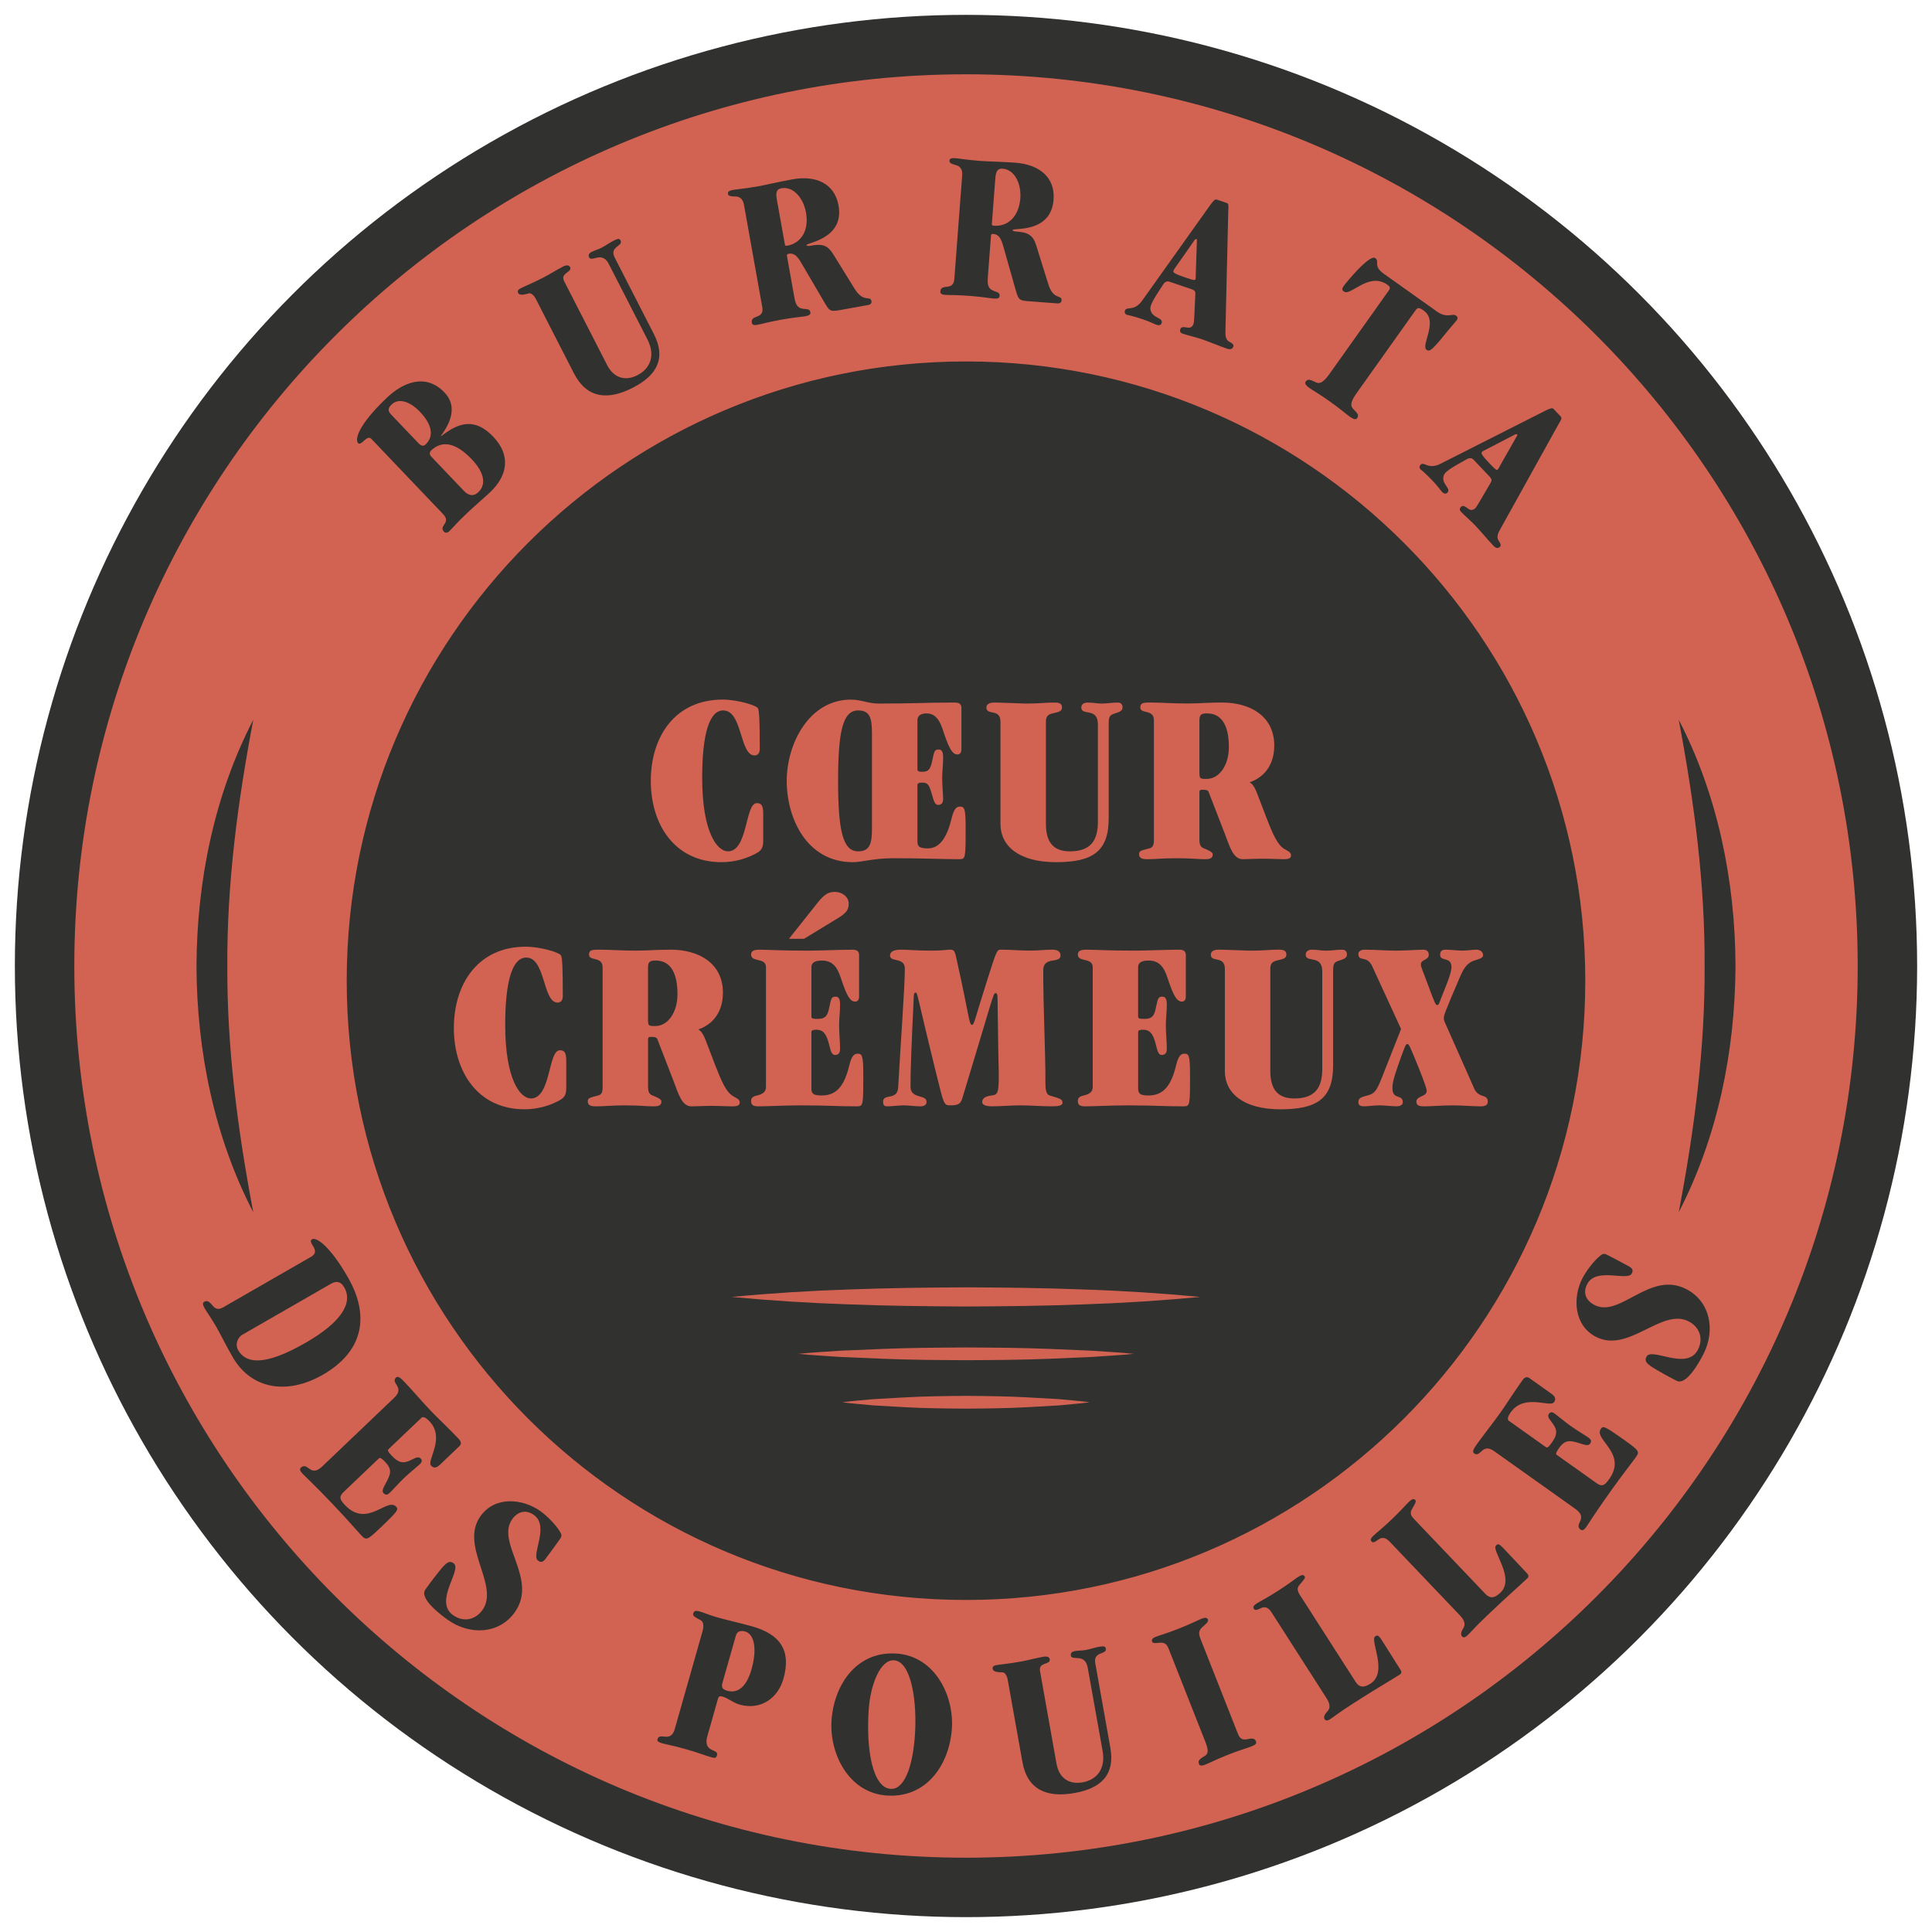 <?xml version="1.0" encoding="utf-8"?>
<!-- Generator: Adobe Illustrator 15.1.0, SVG Export Plug-In . SVG Version: 6.00 Build 0)  -->
<!DOCTYPE svg PUBLIC "-//W3C//DTD SVG 1.1//EN" "http://www.w3.org/Graphics/SVG/1.1/DTD/svg11.dtd">
<svg version="1.1" id="Picto" xmlns="http://www.w3.org/2000/svg" xmlns:xlink="http://www.w3.org/1999/xlink" x="0px" y="0px"
	 width="130px" height="130px" viewBox="0 0 130 130" enable-background="new 0 0 130 130" xml:space="preserve">
<circle id="Fond_Gris" fill="#31312F" cx="65" cy="65" r="64"/>
<g>
	<path fill="#D26352" d="M60.168,111.72c-0.958-0.075-1.59,1.701-1.705,3.211c-0.213,2.802,0.265,5.348,1.455,5.437
		c0.871,0.067,1.471-1.318,1.638-3.508C61.733,114.537,61.329,111.808,60.168,111.72z"/>
	<path fill="#D26352" d="M63.91,63.902c-0.25,0-0.448,0.064-1.23,0.064c-1.064,0-1.545-0.064-2.044-0.064
		c-0.448,0-0.748,0.1-0.748,0.4c0,0.462,0.997,0.083,0.997,0.879c-0.002,1.249-0.299,5.241-0.448,7.987
		c-0.05,0.911-1.015,0.384-1.015,0.961c0,0.215,0.067,0.314,0.266,0.314c0.367,0,0.75-0.065,1.114-0.065
		c0.38,0,0.763,0.065,1.146,0.065c0.184,0,0.399-0.066,0.399-0.299c0-0.531-1.081-0.167-1.081-1.029c0-1.216,0.066-2.779,0.216-5.97
		c0.016-0.236,0-0.351,0.133-0.351c0.133,0,0.083,0.183,1.396,5.503c0.5,2.027,0.5,2.079,0.932,2.079c0.565,0,0.7-0.116,0.817-0.5
		c2.095-6.884,2.062-7.05,2.229-7.05c0.066,0,0.133,0.032,0.133,0.349l0.049,3.345c0,0.532,0.034,1.231,0.034,1.861
		c0,1.132-0.066,1.281-0.466,1.33c-0.3,0.035-0.648,0.118-0.648,0.451c0,0.245,0.432,0.28,0.648,0.28
		c0.633,0,1.281-0.065,1.91-0.065c0.716,0,1.413,0.065,2.13,0.065c0.382,0,0.714-0.035,0.714-0.232c0-0.266-0.166-0.281-0.864-0.499
		c-0.167-0.049-0.283-0.23-0.283-0.763c0-2.429-0.149-5.006-0.149-7.653c0-0.398,0.182-0.598,0.648-0.664
		c0.383-0.05,0.516-0.134,0.516-0.346c0-0.25-0.199-0.384-0.549-0.384c-0.482,0-0.98,0.064-1.463,0.064
		c-0.682,0-1.346-0.064-2.027-0.064c-0.249,0-0.299,0.183-0.882,2.009c-0.83,2.596-0.881,3.048-1.03,3.048
		c-0.217,0-0.15-0.434-1.083-4.59C64.225,63.918,64.142,63.902,63.91,63.902z"/>
	<path fill="#D26352" d="M67.32,48.57v6.885c0,1.461,1.23,2.559,3.74,2.559c2.43,0,3.541-0.697,3.541-2.941v-6.37
		c0-0.516,0.084-0.583,0.416-0.698c0.199-0.067,0.517-0.134,0.517-0.398c0-0.282-0.183-0.333-0.333-0.333
		c-0.349,0-0.715,0.067-1.08,0.067c-0.315,0-0.563-0.067-0.945-0.067c-0.167,0-0.418,0.067-0.418,0.333
		c0,0.583,1.116-0.033,1.116,1.131v6.568c0,1.281-0.517,1.979-1.882,1.979c-1.133,0-1.615-0.633-1.615-1.863v-6.853
		c0-0.25,0.052-0.481,0.434-0.564c0.482-0.102,0.648-0.167,0.648-0.398c0-0.333-0.299-0.333-0.565-0.333
		c-0.582,0-0.897,0.067-1.878,0.067c-1.08-0.033-1.729-0.067-2.128-0.067c-0.366,0-0.516,0.15-0.516,0.333
		C66.372,48.172,67.32,47.639,67.32,48.57z"/>
	<path fill="#D26352" d="M57.391,58.014c0.318,0,0.651-0.068,1.083-0.132c0.432-0.067,0.948-0.134,1.646-0.134
		c0.964,0,1.795,0.016,2.511,0.032c0.73,0.018,1.346,0.034,1.912,0.034c0.432,0,0.432-0.066,0.432-2.159c0-1.33-0.101-1.38-0.4-1.38
		c-0.232,0-0.399,0.199-0.532,0.749c-0.315,1.313-0.798,2.061-1.61,2.061c-0.534,0-0.7-0.1-0.7-0.465v-3.81
		c0-0.116,0.149-0.151,0.315-0.151c0.418,0,0.483,0.184,0.684,0.881c0.116,0.402,0.183,0.62,0.397,0.62
		c0.201,0,0.333-0.118,0.333-0.4c0-0.268-0.065-0.899-0.065-1.397c0-0.432,0.065-0.932,0.065-1.396c0-0.449-0.133-0.532-0.3-0.532
		c-0.297,0-0.297,0.132-0.43,0.73c-0.101,0.5-0.216,0.766-0.634,0.766c-0.25,0-0.365-0.016-0.365-0.166v-3.311
		c0-0.333,0.282-0.449,0.617-0.449c0.763,0,0.98,0.763,1.195,1.415c0.316,0.914,0.532,1.346,0.881,1.346
		c0.198,0,0.266-0.164,0.266-0.349v-2.777c0-0.266-0.149-0.366-0.449-0.366c-1.031,0-1.728,0.016-2.478,0.035
		c-0.731,0.017-1.496,0.033-2.642,0.033c-0.366,0-0.648-0.067-0.947-0.134c-0.283-0.065-0.566-0.132-0.918-0.132
		c-2.824,0-4.321,2.976-4.321,5.469C52.937,55.039,54.266,58.014,57.391,58.014z M57.742,47.803c0.815,0,0.931,0.55,0.931,1.583
		v6.316c0,1.032-0.116,1.582-0.931,1.582c-1.017,0-1.349-1.348-1.349-4.741C56.394,49.153,56.726,47.803,57.742,47.803z"/>
	<path fill="#D26352" d="M77.295,64.632c0.914,0,1.131,0.763,1.349,1.416c0.314,0.913,0.532,1.346,0.882,1.346
		c0.198,0,0.266-0.164,0.266-0.35v-2.776c0-0.266-0.151-0.366-0.449-0.366c-0.8,0-2.261,0.064-2.96,0.064
		c-1.862,0-2.76-0.064-3.292-0.064c-0.465,0-0.564,0.134-0.564,0.333c0,0.532,0.999,0.166,0.999,0.849v8.064
		c0,0.282-0.167,0.466-0.601,0.564c-0.314,0.067-0.398,0.186-0.398,0.367c0,0.265,0.118,0.364,0.5,0.364
		c0.647,0,1.628-0.065,2.857-0.065c2.03,0,2.229,0.065,3.757,0.065c0.433,0,0.433-0.066,0.433-2.16c0-1.329-0.099-1.381-0.396-1.381
		c-0.234,0-0.401,0.199-0.532,0.75c-0.317,1.313-0.8,2.06-1.863,2.06c-0.532,0-0.699-0.099-0.699-0.465v-3.811
		c0-0.114,0.15-0.149,0.317-0.149c0.414,0,0.682,0.183,0.88,1.031c0.118,0.502,0.201,0.668,0.398,0.668
		c0.199,0,0.333-0.116,0.333-0.4c0-0.466-0.065-1.098-0.065-1.595c0-0.433,0.065-0.933,0.065-1.397c0-0.448-0.134-0.532-0.301-0.532
		c-0.296,0-0.296,0.134-0.431,0.731c-0.098,0.5-0.215,0.766-0.765,0.766c-0.316,0-0.433-0.016-0.433-0.167v-3.31
		C76.581,64.748,76.864,64.632,77.295,64.632z"/>
	<path fill="#D26352" d="M52.82,16.485c0.007,0.045,0.084,0.059,0.14,0.051c1.004-0.181,1.478-1.094,1.275-2.225
		c-0.179-1.002-0.864-1.782-1.64-1.644c-0.287,0.051-0.424,0.193-0.326,0.739L52.82,16.485z"/>
	<path fill="#D26352" d="M79.797,18.686c0.58,0.197,0.616,0.179,0.646,0.096c0.022-0.069,0.018-0.24,0.018-0.377l0.075-2.172
		c0.011-0.073,0.002-0.136-0.041-0.15c-0.04-0.016-0.111,0.053-0.173,0.154l-1.251,1.789c-0.028,0.036-0.083,0.109-0.117,0.207
		C78.92,18.329,79.013,18.422,79.797,18.686z"/>
	<path fill="#D26352" d="M50.139,109.781c-0.322-0.092-0.547,0.011-0.616,0.25l-0.915,3.22c-0.086,0.31,0.03,0.432,0.325,0.515
		c0.656,0.188,1.276-0.181,1.635-1.441C50.958,110.953,50.757,109.956,50.139,109.781z"/>
	<path fill="#D26352" d="M50.941,73.712c-0.316,0.067-0.4,0.186-0.4,0.367c0,0.265,0.117,0.364,0.5,0.364
		c0.648,0,1.628-0.065,2.858-0.065c2.031,0,2.229,0.065,3.758,0.065c0.432,0,0.432-0.066,0.432-2.16c0-1.329-0.101-1.381-0.4-1.381
		c-0.232,0-0.398,0.199-0.532,0.75c-0.315,1.313-0.798,2.06-1.86,2.06c-0.534,0-0.7-0.099-0.7-0.465v-3.811
		c0-0.114,0.149-0.149,0.315-0.149c0.418,0,0.684,0.183,0.885,1.031c0.116,0.502,0.198,0.668,0.396,0.668
		c0.2,0,0.333-0.116,0.333-0.4c0-0.466-0.064-1.098-0.064-1.595c0-0.433,0.064-0.933,0.064-1.397c0-0.448-0.133-0.532-0.299-0.532
		c-0.297,0-0.297,0.134-0.43,0.731c-0.101,0.5-0.217,0.766-0.768,0.766c-0.315,0-0.432-0.016-0.432-0.167v-3.31
		c0-0.333,0.282-0.449,0.716-0.449c0.914,0,1.13,0.763,1.346,1.416c0.316,0.913,0.532,1.346,0.881,1.346
		c0.201,0,0.266-0.164,0.266-0.35v-2.776c0-0.266-0.149-0.366-0.448-0.366c-0.799,0-2.262,0.064-2.96,0.064
		c-1.861,0-2.758-0.064-3.291-0.064c-0.465,0-0.566,0.134-0.566,0.333c0,0.532,0.999,0.166,0.999,0.849v8.064
		C51.54,73.43,51.373,73.613,50.941,73.712z"/>
	<path fill="#D26352" d="M100.777,31.592c0.057-0.05,0.13-0.203,0.194-0.324l1.076-1.89c0.043-0.061,0.062-0.12,0.032-0.152
		c-0.027-0.033-0.122-0.004-0.227,0.057l-1.937,1.005c-0.043,0.018-0.126,0.057-0.2,0.127c-0.072,0.069-0.036,0.193,0.536,0.794
		C100.676,31.651,100.717,31.651,100.777,31.592z"/>
	<path fill="#D26352" d="M68.655,13.354c0.075-1.017-0.395-1.942-1.18-2.001c-0.289-0.023-0.458,0.081-0.501,0.631l-0.237,3.122
		c-0.003,0.044,0.068,0.077,0.125,0.081C67.881,15.266,68.567,14.499,68.655,13.354z"/>
	<path fill="#D26352" d="M23.162,86.622c-0.218-0.379-0.515-0.461-0.893-0.241l-5.955,3.425c-0.354,0.203-0.494,0.686-0.291,1.041
		c0.492,0.856,1.67,1.155,4.548-0.5C22.968,88.97,23.766,87.67,23.162,86.622z"/>
	<path fill="#D26352" d="M29.03,30.737l2.169,2.276c0.302,0.317,0.638,0.437,0.996,0.095c0.476-0.453,0.484-1.224-0.462-2.214
		c-1.104-1.159-2.018-1.252-2.715-0.589C28.861,30.456,28.909,30.61,29.03,30.737z"/>
	<path fill="#D26352" d="M28.148,29.812c0.19,0.199,0.343,0.233,0.49,0.093c0.539-0.514,0.495-1.277-0.387-2.202
		c-0.625-0.654-1.4-0.96-1.895-0.49c-0.233,0.224-0.299,0.407-0.038,0.681L28.148,29.812z"/>
	<path fill="#D26352" d="M70.646,90.766c-1.883-0.077-3.764-0.089-5.646-0.098c-1.882,0.011-3.762,0.021-5.646,0.1l-2.823,0.118
		c-0.939,0.07-1.881,0.113-2.822,0.211c0.941,0.096,1.883,0.137,2.822,0.209l2.823,0.119c1.884,0.079,3.765,0.09,5.646,0.1
		c1.882-0.009,3.763-0.021,5.646-0.098l2.821-0.121c0.941-0.072,1.882-0.112,2.822-0.209c-0.94-0.098-1.881-0.141-2.822-0.211
		L70.646,90.766z"/>
	<path fill="#D26352" d="M81.604,57.484c0-0.134-0.25-0.266-0.599-0.4c-0.167-0.065-0.299-0.184-0.299-0.565v-3.194
		c0-0.184,0.065-0.184,0.231-0.184c0.15,0,0.3,0,0.382,0.132l1.084,2.797c0.35,0.929,0.581,1.743,1.214,1.743
		c0.332,0,0.812-0.032,1.361-0.032c0.514,0,1.048,0.032,1.413,0.032c0.333,0,0.48-0.066,0.48-0.264c0-0.218-0.247-0.3-0.462-0.432
		c-0.467-0.282-0.784-1.047-1.182-2.063l-0.682-1.782c-0.135-0.33-0.301-0.562-0.463-0.629c1.128-0.398,1.66-1.33,1.66-2.476
		c0-2-1.645-2.895-3.509-2.895c-1.014,0-1.548,0.065-2.346,0.065c-1.112,0-1.596-0.065-2.491-0.065c-0.5,0-0.667,0.035-0.667,0.333
		c0,0.465,0.915,0.083,0.915,0.865v8.048c0,0.382-0.099,0.516-0.298,0.565c-0.583,0.15-0.699,0.166-0.699,0.4
		c0,0.33,0.334,0.33,0.598,0.33c0.582,0,0.899-0.064,1.896-0.064c1.063,0,1.38,0.064,1.894,0.064
		C81.303,57.814,81.604,57.814,81.604,57.484z M80.706,48.501c0-0.398,0.098-0.498,0.516-0.498c0.881,0,1.466,0.664,1.466,2.263
		c0,1.231-0.65,2.145-1.484,2.145c-0.497,0-0.497,0-0.497-0.565V48.501z"/>
	<path fill="#D26352" d="M90.299,63.902c-0.35,0-0.714,0.067-1.08,0.067c-0.313,0-0.563-0.067-0.945-0.067
		c-0.166,0-0.416,0.067-0.416,0.333c0,0.583,1.114-0.032,1.114,1.131v6.568c0,1.281-0.515,1.979-1.882,1.979
		c-1.131,0-1.614-0.634-1.614-1.863v-6.853c0-0.25,0.052-0.481,0.435-0.565c0.481-0.101,0.647-0.167,0.647-0.398
		c0-0.333-0.298-0.333-0.565-0.333c-0.58,0-0.897,0.067-1.878,0.067c-1.078-0.032-1.729-0.067-2.127-0.067
		c-0.366,0-0.514,0.15-0.514,0.333c0,0.566,0.945,0.033,0.945,0.964v6.886c0,1.462,1.23,2.559,3.739,2.559
		c2.432,0,3.545-0.697,3.545-2.942v-6.369c0-0.516,0.081-0.583,0.413-0.699c0.2-0.066,0.517-0.134,0.517-0.398
		C90.633,63.953,90.449,63.902,90.299,63.902z"/>
	<path fill="#D26352" d="M93.693,73.213c0-0.367,0.101-0.697,0.364-1.479c0.5-1.414,0.532-1.481,0.632-1.481
		c0.116,0,0.132,0.035,0.732,1.499c0.447,1.111,0.581,1.544,0.581,1.644c0,0.416-0.698,0.333-0.698,0.731
		c0,0.25,0.183,0.316,0.516,0.316c0.599,0,1.097-0.065,1.961-0.065c0.682,0,1.265,0.065,1.848,0.065
		c0.281,0,0.482-0.066,0.482-0.316c0-0.548-0.617-0.199-0.915-0.882l-1.746-3.938c-0.249-0.55-0.298-0.649-0.298-0.781
		c0-0.185,0-0.267,1.096-2.812c0.183-0.416,0.398-0.896,0.948-1.08c0.298-0.101,0.598-0.15,0.598-0.367
		c0-0.25-0.248-0.366-0.431-0.366c-0.233,0-0.647,0.064-0.981,0.064c-0.333,0-0.768-0.064-1.115-0.064
		c-0.2,0-0.366,0.067-0.366,0.349c0,0.467,0.765,0.1,0.765,0.817c0,0.266-0.164,0.78-0.398,1.346
		c-0.447,1.098-0.432,1.214-0.55,1.214c-0.131,0-0.149-0.067-0.697-1.531c-0.23-0.647-0.414-1.012-0.414-1.195
		c0-0.367,0.531-0.266,0.531-0.666c0-0.25-0.198-0.333-0.348-0.333c-0.286,0-1.25,0.064-1.879,0.064
		c-0.682,0-1.38-0.064-2.112-0.064c-0.216,0-0.398,0.116-0.398,0.282c0,0.566,0.581,0.066,0.931,0.832l1.943,4.224l-1.294,3.275
		c-0.35,0.896-0.5,1.079-0.965,1.195c-0.416,0.116-0.615,0.166-0.615,0.45c0,0.266,0.215,0.282,0.433,0.282
		c0.233,0,0.548-0.065,1.013-0.065c0.3,0,0.865,0.065,1.149,0.065c0.146,0,0.397-0.066,0.397-0.267
		C94.392,73.595,93.693,74.043,93.693,73.213z"/>
	<path fill="#D26352" d="M65,86.622c-2.628,0.014-5.256,0.043-7.885,0.144c-2.627,0.086-5.255,0.252-7.883,0.502
		c2.628,0.248,5.256,0.414,7.883,0.5c2.629,0.103,5.257,0.13,7.885,0.144c2.628-0.012,5.256-0.039,7.883-0.142
		c2.626-0.086,5.257-0.254,7.884-0.502c-2.627-0.25-5.258-0.418-7.884-0.503C70.256,86.663,67.628,86.634,65,86.622z"/>
	<path fill="#D26352" d="M57.108,60.809c0-0.498-0.482-0.797-0.932-0.797c-0.499,0-0.765,0.232-1.214,0.797l-1.876,2.362H54.1
		l2.376-1.448C56.942,61.425,57.108,61.208,57.108,60.809z"/>
	<path fill="#D26352" d="M64.999,4.999C31.863,4.999,5,31.864,5,64.998c0,33.14,26.863,60.003,59.999,60.003S125,98.138,125,64.998
		C125,31.864,98.135,4.999,64.999,4.999z M112.957,48.43c2.622,5.05,3.8,10.85,3.821,16.558c-0.025,5.755-1.203,11.518-3.821,16.582
		c1.06-5.572,1.773-11.055,1.743-16.561C114.726,59.464,114.012,54.012,112.957,48.43z M104.541,27.524l0.471,0.493
		c0.122,0.128,0.025,0.238-0.178,0.593l-3.839,6.917c-0.218,0.364-0.302,0.609-0.165,0.841c0.109,0.156,0.207,0.325,0.101,0.424
		c-0.113,0.11-0.255,0.126-0.445-0.073c-0.423-0.443-0.805-0.926-1.236-1.376c-0.291-0.307-0.684-0.636-0.915-0.877
		c-0.15-0.158-0.137-0.252-0.013-0.37c0.129-0.122,0.281-0.004,0.481,0.144c0.141,0.105,0.306,0.112,0.484-0.061
		c0.074-0.069,0.312-0.498,1.009-1.685c0.096-0.172,0.12-0.235-0.124-0.487l-1.03-1.084c-0.11-0.116-0.275-0.12-0.433-0.03
		c-0.47,0.268-1.106,0.591-1.424,0.893c-0.198,0.191-0.239,0.489-0.048,0.792c0.138,0.229,0.329,0.408,0.15,0.578
		c-0.105,0.099-0.235,0.067-0.349-0.051c-0.148-0.158-0.249-0.343-0.65-0.765c-0.531-0.556-0.742-0.698-0.804-0.759
		c-0.089-0.098-0.089-0.219,0.016-0.319c0.232-0.221,0.488,0.361,1.32-0.052l7.103-3.595
		C104.355,27.458,104.45,27.431,104.541,27.524z M88.499,25.708c0.213,0.099,0.446,0.175,0.952-0.536l3.996-5.623
		c0.128-0.176,0.081-0.264-0.085-0.384c-1.269-0.901-2.466,0.784-2.93,0.453c-0.153-0.108-0.138-0.206-0.021-0.372
		c0.109-0.154,1.732-2.158,2.123-1.88c0.334,0.235-0.182,0.509,0.575,1.052l3.592,2.553c0.665,0.473,1.027,0.087,1.273,0.264
		c0.109,0.077,0.139,0.185,0.045,0.317c-0.04,0.059-0.368,0.416-0.808,0.96c-0.929,1.157-1.047,1.147-1.226,1.021
		c-0.402-0.289,0.826-1.915-0.184-2.631c-0.296-0.211-0.405-0.233-0.547-0.032l-3.981,5.598c-0.505,0.71-0.359,0.905-0.192,1.076
		c0.238,0.242,0.386,0.382,0.234,0.595c-0.092,0.129-0.283,0.046-0.484-0.096c-0.249-0.177-0.585-0.485-1.33-1.015
		c-0.746-0.53-1.145-0.748-1.396-0.924c-0.202-0.142-0.341-0.296-0.249-0.428C88.008,25.466,88.192,25.56,88.499,25.708z
		 M76.845,20.239l4.62-6.486c0.225-0.296,0.295-0.363,0.418-0.32l0.647,0.219c0.164,0.055,0.132,0.197,0.116,0.607l-0.187,7.908
		c-0.021,0.425,0.016,0.683,0.243,0.82c0.171,0.087,0.335,0.191,0.289,0.327c-0.053,0.152-0.171,0.233-0.431,0.146
		c-0.581-0.197-1.141-0.447-1.733-0.648c-0.402-0.133-0.899-0.245-1.218-0.351c-0.205-0.071-0.239-0.159-0.184-0.321
		c0.058-0.167,0.246-0.134,0.493-0.096c0.176,0.028,0.324-0.044,0.401-0.28c0.034-0.095,0.046-0.585,0.113-1.959
		c0.004-0.199-0.004-0.262-0.336-0.375l-1.418-0.479c-0.152-0.053-0.301,0.021-0.399,0.173c-0.291,0.455-0.703,1.037-0.844,1.449
		c-0.089,0.262,0.017,0.546,0.325,0.727c0.228,0.138,0.482,0.207,0.402,0.442c-0.047,0.138-0.18,0.168-0.332,0.116
		c-0.204-0.067-0.384-0.188-0.933-0.374c-0.729-0.248-0.981-0.274-1.065-0.3c-0.125-0.043-0.18-0.152-0.133-0.291
		C75.806,20.592,76.301,20.988,76.845,20.239z M63.707,19.297c0.235-0.027,0.474-0.082,0.507-0.516l0.53-6.995
		c0.033-0.437-0.185-0.613-0.415-0.674c-0.214-0.059-0.458-0.122-0.444-0.296c0.012-0.158,0.147-0.191,0.394-0.172
		c0.304,0.022,0.749,0.114,1.663,0.182c0.595,0.045,1.468,0.055,2.398,0.124c1.565,0.122,2.67,0.96,2.552,2.487
		c-0.171,2.278-2.738,1.88-2.751,2.038c-0.005,0.071,0.109,0.095,0.271,0.107c0.739,0.055,1.091,0.213,1.313,0.932l0.821,2.63
		c0.341,1.076,0.914,0.656,0.882,1.072c-0.014,0.16-0.146,0.209-0.277,0.199l-1.958-0.148c-0.623-0.048-0.663-0.109-0.849-0.749
		l-0.816-2.88c-0.15-0.536-0.285-0.868-0.707-0.899c-0.102-0.008-0.135,0.046-0.139,0.105l-0.206,2.714
		c-0.033,0.449-0.046,0.798,0.291,0.97c0.268,0.139,0.518,0.114,0.496,0.388c-0.012,0.161-0.159,0.19-0.406,0.172
		c-0.248-0.019-0.693-0.107-1.608-0.179c-0.912-0.069-1.366-0.049-1.671-0.071c-0.188-0.014-0.315-0.067-0.303-0.227
		C63.293,19.352,63.472,19.322,63.707,19.297z M49.321,12.779c0.301-0.053,0.755-0.075,1.657-0.237
		c0.586-0.104,1.437-0.312,2.354-0.477c1.545-0.276,2.824,0.262,3.092,1.768c0.403,2.249-2.18,2.504-2.154,2.659
		c0.014,0.071,0.13,0.067,0.287,0.039c0.732-0.132,1.113-0.067,1.507,0.572l1.45,2.342c0.602,0.956,1.048,0.404,1.123,0.82
		c0.03,0.156-0.091,0.237-0.22,0.259l-1.93,0.346c-0.617,0.11-0.67,0.061-1.009-0.514l-1.512-2.584
		c-0.278-0.481-0.492-0.77-0.908-0.697c-0.102,0.019-0.118,0.082-0.107,0.141l0.478,2.68c0.078,0.444,0.152,0.785,0.523,0.866
		c0.293,0.065,0.529-0.022,0.578,0.252c0.029,0.154-0.108,0.223-0.352,0.268c-0.242,0.042-0.698,0.067-1.601,0.227
		c-0.898,0.163-1.333,0.296-1.635,0.349c-0.186,0.034-0.323,0.015-0.352-0.142c-0.046-0.256,0.119-0.331,0.341-0.414
		c0.222-0.086,0.438-0.197,0.362-0.627l-1.235-6.906c-0.077-0.428-0.333-0.546-0.569-0.548c-0.222-0.004-0.474-0.002-0.506-0.175
		C48.958,12.891,49.078,12.824,49.321,12.779z M35.02,19.405c0.312-0.161,0.739-0.316,1.553-0.734
		c0.428-0.217,0.777-0.459,1.334-0.746c0.181-0.091,0.382-0.113,0.457,0.063c0.133,0.355-0.694,0.37-0.401,0.938l2.886,5.633
		c0.484,0.946,1.298,1.07,2.036,0.69c0.871-0.444,1.232-1.333,0.681-2.407l-2.601-5.077c-0.178-0.349-0.4-0.462-0.654-0.449
		c-0.266,0.022-0.571,0.195-0.663,0.012c-0.088-0.167-0.004-0.291,0.151-0.371c0.208-0.108,0.454-0.171,0.673-0.284
		c0.27-0.139,0.531-0.331,0.815-0.478c0.324-0.166,0.403-0.142,0.469-0.012c0.197,0.388-0.777,0.398-0.393,1.149l2.632,5.14
		c0.824,1.608,0.244,2.769-1.416,3.618c-1.695,0.869-3.1,0.708-3.963-0.975l-2.561-5.001c-0.121-0.233-0.316-0.426-0.487-0.372
		c-0.31,0.093-0.609,0.15-0.701-0.028C34.814,19.608,34.84,19.496,35.02,19.405z M26.028,26.765
		c1.074-1.025,2.613-1.688,3.887-0.349c0.875,0.916,0.405,2.048-0.254,2.917l0.021,0.02c1.227-0.968,2.301-1.229,3.507,0.033
		c1.194,1.254,0.978,2.604-0.212,3.739c-0.305,0.292-0.956,0.834-1.692,1.537c-0.547,0.521-0.847,0.883-1.056,1.084
		c-0.116,0.11-0.26,0.128-0.342,0.043c-0.159-0.167-0.134-0.289-0.018-0.461c0.139-0.192,0.258-0.406-0.043-0.723l-4.841-5.077
		c-0.302-0.317-0.671,0.52-0.892,0.287C23.891,29.605,24.008,28.691,26.028,26.765z M17.043,48.43
		c-1.06,5.577-1.774,11.047-1.747,16.57c-0.023,5.523,0.688,10.991,1.747,16.57c-2.625-5.057-3.801-10.842-3.822-16.57
		C13.248,59.27,14.424,53.489,17.043,48.43z M15.661,91.321c-0.509-0.883-0.792-1.49-1.097-2.02
		c-0.371-0.644-0.642-1.005-0.796-1.271c-0.123-0.214-0.158-0.361-0.019-0.44c0.227-0.132,0.386,0.062,0.541,0.241
		c0.153,0.181,0.34,0.358,0.72,0.141l5.917-3.402c0.732-0.421-0.306-0.967,0.075-1.184c0.276-0.158,1.189,0.438,2.406,2.558
		c1.532,2.664,0.98,5.025-1.67,6.551C19.241,93.93,16.865,93.416,15.661,91.321z M28.27,98.501c-0.243,0.231-0.682,0.573-1.04,0.912
		c-0.398,0.381-0.781,0.823-1.003,1.034c-0.147,0.141-0.272,0.179-0.422,0.022c-0.191-0.202,0.149-0.584,0.333-1.022
		c0.154-0.346,0.202-0.634-0.21-1.063c-0.24-0.255-0.354-0.329-0.427-0.258l-2.371,2.259c-0.336,0.321-0.279,0.51,0.091,0.897
		c1.486,1.559,2.825-0.54,3.426,0.092c0.181,0.188,0.17,0.262-1.062,1.437c-0.885,0.843-0.945,0.841-1.268,0.505
		c-0.32-0.337-0.863-0.988-1.927-2.104c-1.384-1.453-1.807-1.812-2.026-2.044c-0.163-0.168-0.231-0.305-0.115-0.414
		c0.146-0.14,0.291-0.138,0.532,0.053c0.304,0.235,0.551,0.2,0.932-0.161l4.822-4.602c0.738-0.702-0.284-0.972,0.115-1.354
		c0.147-0.14,0.359,0.081,0.609,0.346c0.502,0.525,1.143,1.28,1.745,1.912c0.383,0.397,1.245,1.223,1.849,1.854
		c0.21,0.222,0.197,0.376,0.049,0.516l-1.305,1.247c-0.233,0.219-0.418,0.235-0.589,0.057c-0.322-0.338,0.981-1.842-0.111-2.988
		c-0.252-0.264-0.437-0.329-0.53-0.24l-2.215,2.109c-0.083,0.082-0.074,0.154,0.238,0.481c0.43,0.45,0.729,0.469,1.072,0.343
		c0.372-0.136,0.646-0.396,0.848-0.184C28.399,98.235,28.418,98.358,28.27,98.501z M37.703,103.524
		c-0.278,0.391-0.558,0.784-0.847,1.166c-0.261,0.369-0.383,0.514-0.655,0.32c-0.498-0.353,0.802-2.306-0.279-3.073
		c-0.557-0.396-1.099-0.211-1.455,0.286c-1.129,1.59,1.772,4.012,0.17,6.265c-1.054,1.481-3.033,1.555-4.504,0.509
		c-0.333-0.237-1.958-1.41-1.514-2.035c0.483-0.679,0.743-0.992,0.932-1.233c0.474-0.591,0.677-0.75,0.973-0.541
		c0.603,0.43-1.365,2.548-0.037,3.491c0.723,0.514,1.521,0.297,1.976-0.345c1.181-1.66-1.561-4.306-0.135-6.31
		c0.985-1.389,2.854-1.181,4.03-0.346c0.462,0.328,1.019,0.902,1.277,1.316C37.749,103.184,37.855,103.312,37.703,103.524z
		 M52.714,112.965c-0.378,1.329-1.557,2.127-2.941,1.734c-0.49-0.14-0.73-0.42-1.191-0.55c-0.126-0.037-0.226-0.002-0.266,0.136
		l-0.723,2.55c-0.117,0.404-0.044,0.682,0.185,0.839c0.228,0.156,0.541,0.168,0.467,0.434c-0.061,0.212-0.162,0.197-0.428,0.12
		c-0.394-0.111-0.812-0.29-1.667-0.529c-0.851-0.244-1.3-0.313-1.593-0.396c-0.239-0.066-0.354-0.146-0.318-0.27
		c0.073-0.252,0.268-0.195,0.563-0.173c0.298,0.024,0.5-0.16,0.591-0.483l1.873-6.593c0.113-0.392,0.066-0.661-0.117-0.762
		c-0.301-0.158-0.557-0.277-0.508-0.443c0.06-0.209,0.196-0.216,0.406-0.156c0.394,0.111,0.657,0.245,1.16,0.389
		c0.784,0.225,1.638,0.406,2.395,0.62C52.506,109.97,53.255,111.061,52.714,112.965z M59.637,120.814
		c-2.582-0.2-3.85-2.891-3.683-5.082c0.187-2.481,1.768-4.666,4.408-4.465c2.584,0.197,3.851,2.891,3.686,5.081
		C63.858,118.83,62.276,121.013,59.637,120.814z M23.33,65.99c0-23.015,18.658-41.669,41.669-41.669S106.67,42.976,106.67,65.99
		c0,23.014-18.659,41.668-41.671,41.668S23.33,89.004,23.33,65.99z M72.303,120.649c-1.878,0.335-3.176-0.229-3.508-2.094
		l-0.988-5.529c-0.046-0.257-0.177-0.498-0.354-0.498c-0.324,0-0.626-0.037-0.661-0.234c-0.021-0.113,0.035-0.213,0.234-0.249
		c0.346-0.06,0.799-0.087,1.7-0.248c0.474-0.085,0.877-0.211,1.493-0.32c0.201-0.037,0.4,0.002,0.42,0.19
		c0.022,0.38-0.771,0.152-0.658,0.781l1.11,6.232c0.189,1.045,0.931,1.397,1.749,1.252c0.96-0.17,1.566-0.913,1.354-2.103
		l-1.004-5.615c-0.068-0.386-0.246-0.56-0.495-0.621c-0.262-0.057-0.603,0.019-0.639-0.181c-0.035-0.187,0.083-0.28,0.254-0.312
		c0.231-0.04,0.483-0.031,0.727-0.071c0.301-0.055,0.604-0.164,0.921-0.221c0.358-0.064,0.427-0.017,0.45,0.124
		c0.078,0.43-0.859,0.154-0.709,0.986l1.014,5.684C75.03,119.381,74.138,120.322,72.303,120.649z M84.224,117.505
		c-0.284,0.114-0.725,0.228-1.575,0.562c-0.853,0.336-1.252,0.554-1.536,0.668c-0.231,0.089-0.382,0.102-0.44-0.048
		c-0.096-0.243,0.118-0.373,0.375-0.521c0.279-0.159,0.282-0.394,0.037-1.016l-2.392-6.064c-0.121-0.311-0.203-0.514-0.499-0.552
		c-0.272-0.019-0.597,0.109-0.669-0.068c-0.075-0.188,0.084-0.266,0.328-0.361c0.162-0.065,0.601-0.179,1.453-0.513
		c0.853-0.337,1.252-0.555,1.534-0.669c0.231-0.089,0.386-0.089,0.442,0.048c0.063,0.162-0.215,0.366-0.401,0.534
		c-0.248,0.238-0.234,0.436-0.086,0.813l2.509,6.363c0.163,0.406,0.406,0.389,0.638,0.344c0.23-0.048,0.479-0.096,0.573,0.147
		C84.575,117.322,84.455,117.415,84.224,117.505z M94.188,112.678c-0.674,0.433-1.576,0.939-3.117,1.931
		c-1.055,0.677-1.305,0.901-1.56,1.067c-0.163,0.103-0.295,0.137-0.382,0.002c-0.102-0.16,0.041-0.369,0.207-0.544
		c0.121-0.132,0.231-0.392-0.069-0.855l-3.674-5.733c-0.188-0.296-0.33-0.41-0.576-0.392c-0.195,0.022-0.52,0.298-0.646,0.103
		c-0.086-0.135,0-0.243,0.184-0.361c0.234-0.147,0.644-0.344,1.416-0.837c0.771-0.495,1.12-0.786,1.377-0.95
		c0.205-0.134,0.353-0.175,0.441-0.043c0.068,0.111-0.077,0.258-0.333,0.56c-0.223,0.248-0.149,0.443,0.021,0.711l3.738,5.83
		c0.26,0.406,0.568,0.399,1.007,0.118c1.202-0.772-0.077-2.926,0.314-3.178c0.147-0.093,0.222-0.087,0.449,0.267l1.18,1.872
		C94.285,112.426,94.371,112.558,94.188,112.678z M102.771,106.203c-0.581,0.55-1.368,1.224-2.69,2.488
		c-0.907,0.862-1.109,1.135-1.332,1.344c-0.139,0.132-0.262,0.188-0.373,0.075c-0.129-0.139-0.029-0.37,0.099-0.575
		c0.096-0.149,0.152-0.428-0.228-0.827l-4.698-4.93c-0.242-0.252-0.405-0.339-0.643-0.271c-0.187,0.057-0.45,0.39-0.612,0.222
		c-0.112-0.116-0.045-0.236,0.114-0.389c0.198-0.19,0.563-0.462,1.226-1.094c0.661-0.631,0.952-0.982,1.173-1.195
		c0.179-0.17,0.312-0.237,0.422-0.122c0.094,0.096-0.026,0.266-0.22,0.613c-0.169,0.282-0.062,0.461,0.159,0.691l4.779,5.015
		c0.332,0.347,0.633,0.282,1.011-0.079c1.03-0.984-0.633-2.856-0.295-3.179c0.127-0.12,0.2-0.128,0.488,0.177l1.518,1.611
		C102.818,105.938,102.928,106.051,102.771,106.203z M110.062,98.067c-0.268,0.379-0.804,1.034-1.696,2.289
		c-1.165,1.636-1.438,2.119-1.624,2.381c-0.134,0.189-0.252,0.282-0.384,0.191c-0.166-0.118-0.188-0.26-0.048-0.534
		c0.171-0.343,0.091-0.579-0.335-0.884l-5.433-3.862c-0.83-0.59-0.903,0.465-1.354,0.146c-0.164-0.12,0.013-0.366,0.222-0.664
		c0.422-0.593,1.044-1.366,1.548-2.077c0.319-0.45,0.965-1.454,1.473-2.165c0.174-0.25,0.328-0.267,0.495-0.148l1.47,1.046
		c0.262,0.187,0.312,0.365,0.169,0.565c-0.268,0.38-1.992-0.613-2.913,0.68c-0.209,0.295-0.239,0.49-0.132,0.565l2.491,1.771
		c0.095,0.069,0.166,0.045,0.425-0.323c0.364-0.509,0.325-0.805,0.135-1.118c-0.203-0.341-0.514-0.56-0.343-0.798
		c0.075-0.104,0.192-0.147,0.358-0.027c0.272,0.192,0.69,0.56,1.095,0.844c0.45,0.321,0.958,0.615,1.206,0.792
		c0.165,0.117,0.229,0.23,0.101,0.407c-0.16,0.228-0.6-0.031-1.065-0.132c-0.369-0.082-0.661-0.077-1.007,0.409
		c-0.2,0.286-0.254,0.409-0.17,0.469l2.669,1.897c0.38,0.271,0.55,0.179,0.862-0.26c1.25-1.754-1.067-2.67-0.56-3.38
		c0.15-0.215,0.223-0.217,1.611,0.771C110.321,97.626,110.334,97.689,110.062,98.067z M114.616,91.122
		c-0.187,0.361-1.111,2.141-1.798,1.789c-0.736-0.376-1.088-0.587-1.352-0.741c-0.655-0.384-0.843-0.562-0.676-0.883
		c0.339-0.662,2.718,0.982,3.461-0.47c0.401-0.789,0.073-1.548-0.626-1.906c-1.814-0.93-4.037,2.167-6.226,1.047
		c-1.516-0.778-1.58-2.656-0.925-3.938c0.261-0.506,0.747-1.139,1.118-1.454c0.171-0.142,0.284-0.264,0.516-0.146
		c0.428,0.221,0.854,0.438,1.277,0.67c0.398,0.205,0.562,0.307,0.411,0.603c-0.279,0.544-2.399-0.459-3.002,0.719
		c-0.311,0.609-0.051,1.12,0.493,1.398c1.737,0.89,3.714-2.33,6.175-1.071C115.084,87.568,115.441,89.515,114.616,91.122z"/>
	<path fill="#D26352" d="M37.669,70.67c-0.798,0-0.582,3.243-1.946,3.243c-0.698,0-1.729-1.229-1.729-4.954
		c0-2.997,0.5-4.527,1.415-4.527c1.313,0,1.097,3.029,2.112,3.029c0.166,0,0.349-0.1,0.349-0.434c0-1.863-0.033-2.545-0.116-2.728
		c-0.1-0.215-1.397-0.597-2.378-0.597c-3.208,0-4.837,2.493-4.837,5.47c0,2.943,1.613,5.47,4.754,5.47
		c0.981,0,1.779-0.297,2.278-0.563c0.35-0.182,0.532-0.332,0.532-0.864v-1.829C38.102,70.787,37.952,70.67,37.669,70.67z"/>
	<path fill="#D26352" d="M48.545,58.014c0.981,0,1.779-0.297,2.278-0.563c0.349-0.183,0.532-0.333,0.532-0.864v-1.829
		c0-0.599-0.149-0.716-0.433-0.716c-0.798,0-0.581,3.243-1.945,3.243c-0.698,0-1.729-1.229-1.729-4.955
		c0-2.996,0.5-4.527,1.413-4.527c1.313,0,1.098,3.029,2.112,3.029c0.166,0,0.35-0.1,0.35-0.433c0-1.863-0.034-2.545-0.117-2.728
		c-0.1-0.215-1.396-0.597-2.378-0.597c-3.207,0-4.837,2.492-4.837,5.47C43.791,55.488,45.404,58.014,48.545,58.014z"/>
	<path fill="#D26352" d="M49.776,74.18c0-0.218-0.25-0.301-0.467-0.433c-0.465-0.282-0.782-1.048-1.18-2.062l-0.682-1.782
		c-0.133-0.329-0.299-0.562-0.463-0.63c1.128-0.397,1.66-1.329,1.66-2.477c0-1.999-1.644-2.894-3.506-2.894
		c-1.017,0-1.548,0.064-2.347,0.064c-1.111,0-1.594-0.064-2.491-0.064c-0.5,0-0.666,0.035-0.666,0.333
		c0,0.465,0.915,0.083,0.915,0.865v8.048c0,0.382-0.1,0.516-0.299,0.564c-0.582,0.151-0.699,0.167-0.699,0.399
		c0,0.332,0.333,0.332,0.599,0.332c0.583,0,0.898-0.065,1.896-0.065c1.062,0,1.378,0.065,1.894,0.065c0.266,0,0.565,0,0.565-0.332
		c0-0.134-0.25-0.266-0.598-0.399c-0.167-0.064-0.3-0.183-0.3-0.564v-3.195c0-0.182,0.067-0.182,0.233-0.182
		c0.15,0,0.3,0,0.383,0.132l1.083,2.797c0.35,0.93,0.583,1.744,1.214,1.744c0.333,0,0.813-0.032,1.363-0.032
		c0.515,0,1.046,0.032,1.412,0.032C49.625,74.443,49.776,74.377,49.776,74.18z M44.104,69.039c-0.5,0-0.5,0-0.5-0.564V65.13
		c0-0.398,0.1-0.498,0.516-0.498c0.884,0,1.466,0.664,1.466,2.263C45.586,68.126,44.938,69.039,44.104,69.039z"/>
	<path fill="#D26352" d="M69.161,94.027c-1.387-0.079-2.774-0.09-4.161-0.102c-1.386,0.012-2.775,0.024-4.161,0.104l-2.081,0.118
		c-0.694,0.07-1.387,0.111-2.081,0.209c0.694,0.095,1.387,0.138,2.081,0.209l2.081,0.12c1.386,0.078,2.775,0.089,4.161,0.099
		c1.387-0.01,2.774-0.021,4.161-0.099l2.08-0.118c0.695-0.073,1.39-0.116,2.08-0.211c-0.69-0.098-1.385-0.139-2.08-0.212
		L69.161,94.027z"/>
</g>
</svg>
